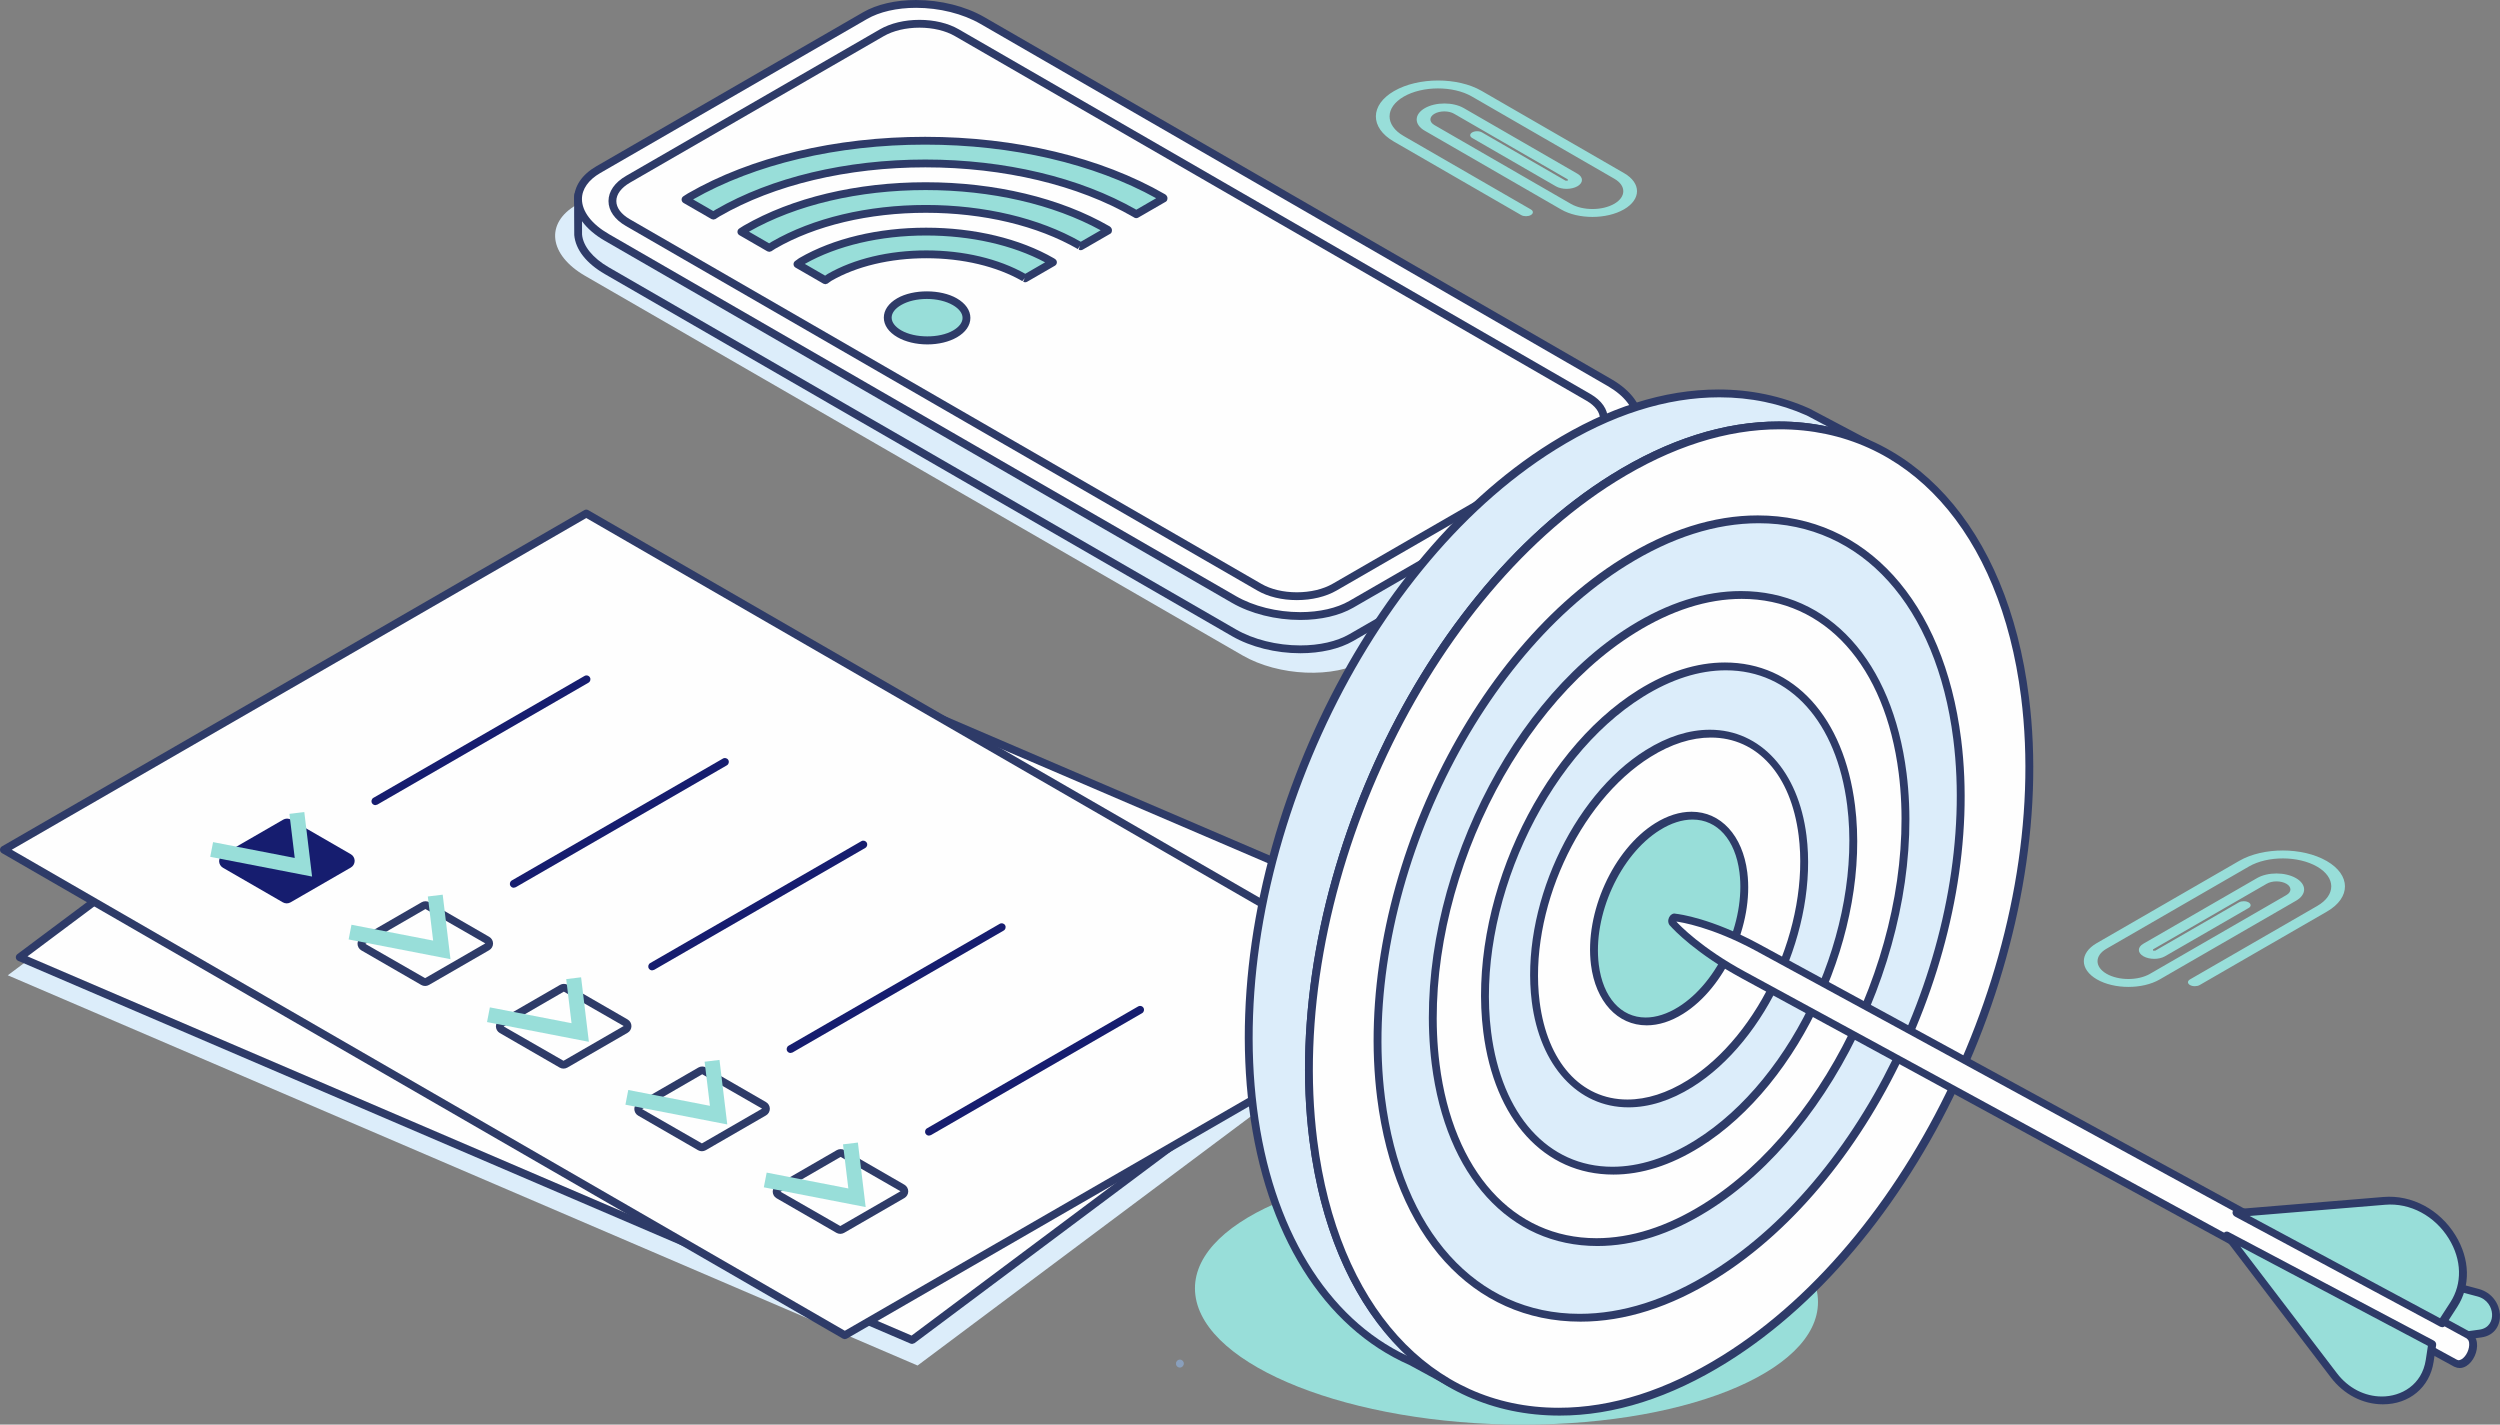 <svg xmlns="http://www.w3.org/2000/svg" xml:space="preserve" width="100%" height="100%" version="1.1" shape-rendering="geometricPrecision" text-rendering="geometricPrecision" image-rendering="optimizeQuality" fill-rule="evenodd" clip-rule="evenodd"
viewBox="0 0 88662.4 50524.45"
 xmlns:xlink="http://www.w3.org/1999/xlink"
 xmlns:xodm="http://www.corel.com/coreldraw/odm/2003">
 <rect x="0" y="0" width="88662.4" height="50524.45" fill="#808080" stroke="none"/>
 <g id="Capa_x0020_1">
  <path fill="#98DED9" fill-rule="nonzero" d="M74366.58 34733.52c-615.35,-355.41 -618.39,-931.53 -7.02,-1284.63l5054.8 -2918.37c853.06,-492.62 2244.9,-490 3103.1,5.56 858.21,495.56 862.61,1299.31 9.97,1791.51l-4516.03 2607.13c-94.72,54.76 -248.3,54.45 -343.76,-0.31 -95.15,-55.18 -95.46,-143.93 -1.05,-198.79l4515.92 -2607.13c663.93,-383.1 660.57,-1008.84 -7.76,-1394.36 -668.02,-385.72 -1751.55,-387.82 -2415.47,-4.51l-5054.81 2918.37c-422.65,243.9 -420.34,642.11 4.83,887.47 425.17,245.69 1114.69,246.84 1537.23,2.84l4840.91 -2795.01c191.34,-110.36 190.29,-290.16 -1.78,-401.15 -192.5,-111.09 -504.06,-111.51 -695.08,-1.15l-4033.38 2328.51 0 45.84 79.2 0 2966.53 -1712.73c94.72,-54.76 248.72,-54.34 343.76,0.42 95.46,55.07 95.88,144.03 1.15,198.79l-2966.52 1712.63c-210.96,121.68 -554.72,120.95 -766.73,-1.47 -212.11,-122.42 -212.84,-320.79 -2.3,-442.69l4033.48 -2328.4c380.06,-219.46 1000.24,-218.41 1382.5,2.2 382.37,220.82 384.15,578.85 4.09,798.3l-4841.23 2795.12c-611.36,352.99 -1609.51,351.1 -2224.55,-3.99z"/>
  <path fill="#98DED9" fill-rule="nonzero" d="M57593.15 7425.91c615.04,-355.31 618.4,-931.53 6.61,-1284.53l-5054.81 -2918.37c-852.95,-492.62 -2244.79,-490 -3103,5.56 -858.2,495.45 -862.6,1299.31 -9.65,1791.51l4515.61 2607.13c94.73,54.76 248.73,54.34 343.77,-0.42 95.14,-55.07 95.88,-143.92 1.15,-198.68l-4515.92 -2607.13c-663.61,-383.1 -660.26,-1008.84 7.76,-1394.46 667.91,-385.94 1751.55,-387.82 2415.37,-4.41l5055.22 2918.38c422.23,243.89 420.03,642 -4.82,887.36 -425.17,245.79 -1115.01,246.83 -1537.24,3.04l-4841.33 -2795.21c-190.92,-110.26 -190.18,-290.16 2.21,-401.15 192.07,-110.99 503.74,-111.41 694.66,-1.05l4033.79 2328.41 -0.42 45.52 -78.78 0.42 -2966.84 -1713.05c-94.72,-54.44 -248.72,-54.02 -343.87,0.74 -95.04,55.07 -95.77,143.92 -1.04,198.37l2966.83 1713.05c210.54,121.68 554.41,120.95 766.42,-1.47 212,-122.53 213.16,-320.9 2.2,-442.69l-4033.38 -2328.4c-380.06,-219.46 -999.92,-218.41 -1382.18,2.2 -382.27,220.92 -384.57,578.74 -4.51,798.2l4841.33 2795.22c611.36,352.99 1609.4,351.1 2224.86,-4.09z"/>
  <polygon fill="#DCEDFA" fill-rule="nonzero" points="32541.73,48428.1 52014.89,33868.76 19748.41,20029.15 275.68,34588.49 "/>
  <polygon fill="#FEFEFE" fill-rule="nonzero" points="32348.19,47524.37 51448.73,33243.65 19799.92,19668.71 699.8,33949.43 "/>
  <path fill="#2E3B68" fill-rule="nonzero" d="M975.48 33916.8l31353.93 13448.75 18843.22 -14089.28 -31353.93 -13448.43 -18843.22 14088.96zm31372.71 13746.35l-54.34 -11.12 -31648.81 -13574.94c-45.53,-19.61 -77.42,-62.2 -82.88,-111.09 -6.29,-49.51 14.8,-97.98 54.34,-127.66l19100.13 -14280.62c40.28,-29.58 92.84,-35.88 137.63,-16.26l31648.81 13574.52c45.53,19.62 77.42,62.21 82.87,111.41 6.3,49.2 -14.37,97.66 -54.34,127.35l-19100.12 14281.03 -83.29 27.38z"/>
  <polygon fill="#FEFEFE" fill-rule="nonzero" points="29961.98,47354.85 50615.7,35430.75 20792.08,18212.14 138.78,30136.56 "/>
  <path fill="#2E3B68" fill-rule="nonzero" d="M416.35 30136.14l29545.63 17058.83 20375.73 -11764.22 -29545.31 -17058.42 -20376.05 11763.81zm29545.63 17357.49l-69.55 -18.15 -29822.88 -17219.02c-43.33,-24.76 -69.55,-70.71 -69.55,-120.32 0,-49.2 26.22,-95.04 69.55,-119.91l20653.3 -11924.41c42.59,-24.76 96.19,-24.76 138.78,0l29823.21 17218.71c43.01,24.76 69.23,70.7 69.23,120.22 0,49.3 -26.22,95.14 -69.23,119.9l-20653.62 11924.83 -69.24 18.15z"/>
  <path fill="#161D6F" fill-rule="nonzero" d="M10163.52 32038.01l2.21 0 2.31 0 2.3 0 2.21 0c46.57,-0.84 91.89,-13.32 132.38,-36.72l2136.12 -1233.43c83.4,-47.73 135.22,-136.69 136.9,-232.57l0 -4.62 0 -4.51c-1.68,-95.67 -53.5,-184.63 -136.58,-231.94l-2122.7 -1225.67c-38.81,-22.87 -83.18,-34.83 -128.29,-36.19l-2.2 0 -13.54 0 -2.2 0c-44.79,1.47 -89.06,13.22 -127.66,35.77l-2136.75 1233.86c-82.98,48.15 -135.22,136.68 -136.9,232.35l0 4.51 0 4.52c1.68,95.67 53.92,184.2 136.9,232.25l2122.37 1225.36c40.18,23.6 86.34,36.19 133.12,37.03zm15.95 -2729.34l-2132.66 1233.44 2121.23 1217.91 2134.54 -1232.7 -2123.11 -1218.65z"/>
  <path fill="#161D6F" fill-rule="nonzero" d="M13313.31 28553.8c-47.73,0 -94.41,-24.87 -120.64,-69.24 -38.18,-66.61 -15.63,-151.37 50.99,-189.87l7488 -4323.12c21.19,-12.58 44.79,-18.56 68.5,-18.56 47.73,0 94.73,24.86 121.06,69.65 38.5,66.19 15.52,150.95 -51.09,189.45l-7487.69 4323.12 -69.13 18.57z"/>
  <polygon fill="#98DED9" fill-rule="nonzero" points="11068.09,31087.28 10791.99,28799.48 10264.23,28863.15 10452.95,30427.03 7556.82,29865.7 7455.8,30387.06 "/>
  <path fill="#2E3B68" fill-rule="nonzero" d="M15076.29 34968.23c-48.15,0 -95.88,-12.58 -137.31,-37.03l-2122.7 -1225.36c-84.34,-48.78 -136.89,-139.52 -136.89,-236.76 0,-97.35 52.55,-188.4 136.89,-236.87l2136.75 -1233.85c41.12,-24.03 88.85,-35.88 136.58,-35.88 47.73,0 95.88,11.85 137.32,36.29l2122.69 1225.68c84.34,48.04 136.58,139.1 136.58,236.45 0,97.66 -52.24,188.72 -136.89,237.18l-2136.12 1233.44c-41.75,24.13 -89.17,36.71 -136.9,36.71zm11.44 -2729.33l-2132.66 1233.85 2121.22 1217.49 2134.55 -1232.7 -2123.11 -1218.64z"/>
  <path fill="#161D6F" fill-rule="nonzero" d="M18221.57 31484.02c-47.84,0 -94.83,-24.86 -120.64,-69.23 -38.5,-66.3 -15.63,-151.38 50.98,-189.88l7488.01 -4323.11c65.14,-38.18 150.64,-15.95 189.55,51.09 38.82,65.77 15.53,150.95 -50.77,189.45l-7488 4323.11 -69.13 18.57z"/>
  <polygon fill="#98DED9" fill-rule="nonzero" points="15976.35,34017.51 15700.25,31729.7 15172.49,31793.38 15361.21,33357.26 12465.07,32795.92 12364.05,33317.29 "/>
  <path fill="#2E3B68" fill-rule="nonzero" d="M19984.55 37898.46c-47.73,0 -95.46,-12.59 -136.9,-36.72l-2123.11 -1225.67c-84.44,-48.46 -137,-139.1 -137,-236.76 0,-97.35 52.56,-188.41 137.32,-236.87l2136.11 -1233.86c41.44,-23.71 89.17,-35.88 136.9,-35.88 47.73,0 95.88,11.86 137.32,36.3l2122.69 1225.68c84.34,48.04 136.58,139.1 136.58,236.44 0,98.09 -52.24,188.72 -136.9,237.19l-2136.11 1233.85c-42.17,23.71 -89.17,36.3 -136.9,36.3zm11.43 -2729.34l-2132.65 1233.86 2121.22 1217.49 2134.54 -1232.7 -2123.11 -1218.65z"/>
  <path fill="#161D6F" fill-rule="nonzero" d="M23129.72 34414.25c-47.73,0 -94.73,-24.86 -120.64,-69.24 -38.39,-66.3 -15.52,-151.37 51.09,-189.87l7488 -4322.8c65.57,-38.5 151.06,-16.26 189.88,50.67 38.5,66.3 15.52,151.06 -51.09,189.56l-7488.01 4323.11 -69.23 18.57z"/>
  <polygon fill="#98DED9" fill-rule="nonzero" points="20884.5,36948.05 20608.51,34659.93 20080.74,34723.6 20269.46,36287.48 17373.33,35726.15 17272.31,36247.51 "/>
  <path fill="#2E3B68" fill-rule="nonzero" d="M24892.81 40829c-47.42,0 -95.15,-12.9 -136.59,-36.61l-2123.42 -1226.09c-84.45,-48.47 -136.58,-139.1 -136.58,-236.77 0,-97.77 52.13,-188.4 136.89,-236.87l2136.12 -1233.85c41.44,-23.71 89.17,-35.88 136.9,-35.88 47.73,0 95.46,11.85 137.31,36.3l2122.7 1225.67c84.02,48.05 136.58,139.1 136.58,236.45 0,98.08 -52.56,188.72 -137,237.18l-2136.33 1233.86c-41.86,23.71 -88.85,36.61 -136.58,36.61zm11.43 -2729.65l-2132.66 1233.85 2120.81 1217.5 2134.96 -1232.71 -2123.11 -1218.64z"/>
  <path fill="#161D6F" fill-rule="nonzero" d="M28037.66 37344.47c-47.41,0 -94.41,-24.86 -120.32,-69.23 -38.5,-66.3 -15.53,-151.38 51.09,-189.87l7488 -4322.8c65.88,-38.08 151.06,-15.95 189.87,50.66 38.5,66.3 15.53,151.06 -51.08,189.56l-7488.01 4323.53 -69.55 18.15z"/>
  <polygon fill="#98DED9" fill-rule="nonzero" points="25792.76,39878.27 25516.76,37590.15 24989,37653.83 25177.72,39217.71 22281.59,38656.38 22180.57,39177.74 "/>
  <path fill="#2E3B68" fill-rule="nonzero" d="M29801.06 43759.23c-47.41,0 -94.41,-12.91 -136.16,-36.3l-2123.84 -1226.41c-84.45,-48.46 -136.59,-139.1 -136.59,-236.87 0,-97.66 52.14,-188.3 136.9,-236.76l2136.01 -1233.86c41.54,-23.7 89.27,-35.87 137,-35.87 47.74,0 95.47,11.85 137.32,36.29l2122.69 1225.68c84.03,48.46 136.58,139.1 136.58,236.45 0,98.08 -52.55,188.71 -137,237.18l-2136.43 1233.86c-42.17,23.7 -89.17,36.61 -136.48,36.61zm11.44 -2729.24l-2132.66 1233.75 2120.8 1217.18 2134.97 -1232.7 -2123.11 -1218.23z"/>
  <path fill="#161D6F" fill-rule="nonzero" d="M32945.92 40275.01c-47.42,0 -94.41,-25.17 -120.32,-69.55 -38.08,-66.61 -15.53,-151.37 51.08,-189.87l7488.01 -4322.8c21.82,-12.59 45.53,-18.46 69.23,-18.46 48.05,0 94.73,24.76 120.64,69.13 38.08,66.3 15.53,151.37 -51.09,189.56l-7488 4323.53 -69.55 18.46z"/>
  <polygon fill="#98DED9" fill-rule="nonzero" points="30701.02,42808.5 30425.02,40520.38 29897.26,40584.05 30085.98,42147.93 27189.84,41586.5 27088.82,42107.96 "/>
  <path fill="#899FBC" fill-rule="nonzero" d="M41845.38 48500.9l-0.42 0c-76.58,0 -138.79,-57.28 -138.79,-133.96l0 -9.97c0,-76.57 62.21,-138.78 138.79,-138.78 76.68,0 139.52,62.21 139.52,138.78 0,76.58 -62.52,143.93 -139.1,143.93z"/>
  <path fill="#DCEDFA" fill-rule="nonzero" d="M48425.35 23423.24l9911.97 -5722.71c1118.05,-645.47 977.8,-1773.06 -313.02,-2518.7l-23307.64 -13456.51c-1291.13,-745.32 -3244.09,-826.41 -4362.14,-180.64l-9912.08 5722.4c-1118.04,645.78 -977.79,1773.37 313.24,2518.7l23307.53 13456.51c1291.03,745.32 3244.1,826.41 4362.14,180.95z"/>
  <path fill="#DCEDFA" fill-rule="nonzero" d="M47922.66 22612.87l9458.38 -5461.19c476.67,-274.95 713.54,-642 720.15,-1027.31 0.42,-33.98 -0.73,-1145.73 -3.67,-1180.14 -39.23,-445.94 -382.26,-200.16 -1015.45,-565.84l-22240.68 -12840.74c-1232.07,-711.23 -3095.55,-788.54 -4162.62,-172.45l-9458.27 5460.77c-476.46,274.95 -713.44,-209.07 -720.26,176.13 -0.52,33.36 0.63,1287.88 3.47,1321.56 38.39,447.09 381.52,909.6 1015.55,1275.6l22240.79 12840.74c1232.07,711.34 3095.76,788.65 4162.61,172.87z"/>
  <path fill="#2E3B68" fill-rule="nonzero" d="M20639.24 7003.99l0 0.42c-1.05,59.58 0.84,1255.57 3.15,1311.48 35.24,411.11 380.27,836.39 946.21,1163.16l22241 12840.73c626.89,362.22 1460.02,569.83 2285.08,569.83l0.31 0c677.25,0 1294.59,-140.57 1738.33,-397.37l9458.59 -5460.46c413.73,-239.08 644.62,-562.07 650.5,-910.03 0.83,-65.04 -1.05,-1116.47 -3.26,-1169.03 -13.74,-152.1 -41.85,-158.4 -261.31,-204.66 -168.78,-35.46 -399.67,-84.76 -685.01,-249.35l-22240.99 -12840.73c-627.11,-362.33 -1460.24,-569.93 -2285.19,-569.93 -677.24,0 -1294.7,140.98 -1738.33,397.47l-9458.48 5460.77c-236.03,136.48 -507.51,104.38 -650.6,57.7zm25475.75 16163.19l-0.31 0c-872.26,0 -1755.85,-220.93 -2423.87,-606.55l-22240.89 -12841.04c-655.22,-378.28 -1040.31,-869.64 -1084.37,-1383.66 -3.88,-46.68 -4.2,-1326.38 -3.88,-1336.77 3.99,-241.27 118.22,-291.94 213.37,-291.94 48.25,0 94.1,14.79 142.98,30.74 116.02,36.92 272.64,60.63 433.04,-31.89l9458.48 -5461.09c485.17,-280.19 1151.72,-434.51 1877.11,-434.51 872.26,0 1755.85,221.35 2423.97,607.28l22241 12840.73c247.25,142.46 444.89,184.32 603.6,217.99 230.89,48.88 448.88,95.15 480.77,455.9 3.99,47 3.99,1184.24 3.99,1194.21 -7.77,449.29 -287.86,856 -789.29,1145.42l-9458.69 5461.09c-485.28,279.77 -1151.82,434.09 -1877.01,434.09z"/>
  <path fill="#FEFEFE" fill-rule="nonzero" d="M47922.66 21432.31l9458.38 -5461.09c1066.96,-615.88 933,-1691.97 -298.97,-2403.31l-22240.68 -12840.73c-1232.07,-711.23 -3095.55,-788.23 -4162.62,-172.46l-9458.27 5460.78c-1067.06,616.19 -933.21,1691.96 298.76,2403.3l22240.79 12840.73c1232.07,711.24 3095.76,788.55 4162.61,172.78z"/>
  <path fill="#2E3B68" fill-rule="nonzero" d="M32486.65 277.57c-677.24,0 -1294.7,140.99 -1738.33,397.48l-9458.48 5460.77c-419.82,242.43 -650.92,570.25 -650.92,923.66 0,438.91 346.18,890.41 949.68,1239l22241 12840.73c627.21,362.33 1460.02,569.93 2285.39,569.93l0.1 0c677.25,0 1294.49,-140.98 1738.23,-397.05l9458.59 -5460.78c419.61,-242.42 650.5,-570.66 650.5,-923.76 0,-439.23 -345.97,-890.72 -949.58,-1239.31l-22240.99 -12840.74c-627.11,-362.33 -1460.24,-569.93 -2285.19,-569.93zm13628.44 21709.14l-0.1 0c-872.47,0 -1756.16,-221.34 -2424.18,-606.96l-22240.89 -12840.73c-691.93,-399.26 -1088.57,-938.87 -1088.57,-1479.54 0,-456.64 280.41,-870.05 789.71,-1163.88l9458.48 -5461.09c485.17,-280.2 1151.72,-434.51 1877.11,-434.51 872.26,0 1755.85,221.35 2423.97,607.28l22241 12840.73c691.72,399.36 1088.36,938.56 1088.36,1479.54 0,456.74 -280.09,870.05 -789.29,1163.89l-9458.69 5460.77c-485.28,280.19 -1151.82,434.5 -1876.91,434.5z"/>
  <path fill="#FEFEFE" fill-rule="nonzero" d="M31269.48 1163.89c737.77,-425.9 1930.4,-428.11 2663.67,-4.83l22401.39 12933.26c733.47,423.38 729.38,1112.06 -8.19,1538.07l-8994.39 5192.75c-737.78,426.01 -1930.41,428.21 -2663.67,4.83l-22401.39 -12933.57c-733.16,-423.39 -729.59,-1111.75 8.39,-1537.66l8994.19 -5192.85z"/>
  <path fill="#2E3B68" fill-rule="nonzero" d="M32608.97 981.46c-481.39,0 -932.37,107.74 -1270.15,302.33l-8994.29 5192.86c-313.66,181.37 -486.43,413.31 -486.43,653.54 0,237.18 169.83,466.29 478.03,644.3l22401.6 12933.26c332.23,192.08 777.85,297.5 1254.63,297.5 481.39,0 932.37,-107.31 1270.26,-302.33l8994.18 -5192.85c313.87,-180.96 486.22,-413 486.22,-653.23 0.42,-237.49 -169.41,-466.29 -477.72,-644.2l-22401.6 -12933.67c-332.33,-191.66 -777.85,-297.51 -1254.73,-297.51zm13383.39 20301.36c-524.72,0 -1019.54,-118.85 -1393.41,-334.53l-22401.6 -12933.67c-397.69,-229.43 -616.83,-543.92 -616.83,-884.43 0,-343.45 222.08,-660.99 625.22,-893.77l8994.4 -5192.75c379.32,-219.14 879.6,-339.78 1408.83,-339.78 524.72,0 1019.75,119.17 1393.52,334.96l22401.6 12933.57c397.78,229.42 616.93,543.6 616.51,884.42 0,343.45 -221.98,660.99 -625.01,893.45l-8994.19 5193.17c-379.32,219.04 -879.81,339.36 -1409.04,339.36z"/>
  <path fill="#98DED9" fill-rule="nonzero" d="M33863.81 10701.36c547.06,316.07 549.79,826.42 6.08,1140.18 -543.5,313.87 -1427.5,312.4 -1974.46,-3.67 -547.07,-315.65 -549.9,-826 -6.19,-1139.86 543.5,-313.76 1427.61,-312.3 1974.57,3.35z"/>
  <path fill="#2E3B68" fill-rule="nonzero" d="M32870.7 10602.23c-347.22,0 -671.27,76.58 -912.12,215.68 -217.04,125.46 -336.53,283.86 -336.53,446.67 0.11,164.7 121.69,325.72 342.72,453.39 487.58,281.24 1351.76,283.13 1835.89,3.36 217.04,-125.47 336.42,-283.87 336.42,-446.68 0,-164.69 -121.58,-325.3 -342.61,-452.96 -245.05,-141.41 -573.19,-219.46 -923.77,-219.46zm17.83 1612.34c-398.73,0 -776.17,-91.05 -1062.55,-256.48 -310.51,-179.07 -481.39,-425.17 -481.5,-693.51 0,-266.03 168.79,-509.93 475.31,-686.79 567.42,-327.92 1542.9,-326.04 2113.46,3.67 310.51,179.17 481.4,425.17 481.4,693.19 0,266.03 -168.68,510.25 -475.21,687.22 -282.5,163.12 -655.85,252.7 -1050.91,252.7z"/>
  <path fill="#98DED9" fill-rule="nonzero" d="M24464.8 6979.23c-54.55,31.47 -100.07,66.2 -153.36,98.09l990.48 571.71c53.08,-31.78 98.71,-66.61 153.26,-98.08 4070.62,-2349.91 10713.85,-2338.06 14810.06,27.06l31.68 19.93 984.29 -568.04 -31.89 -20.35c-4641.59,-2679.72 -12171.98,-2693.36 -16784.52,-30.32z"/>
  <path fill="#2E3B68" fill-rule="nonzero" d="M24580.82 7072.49l716.9 414.05 87.91 -55.49c1980.76,-1143.86 4620.09,-1773.37 7431.89,-1773.37 2819.76,0 5474.62,631.72 7481.08,1779.35l704.83 -407.13c-2213.01,-1226.41 -5113.13,-1900.3 -8194.73,-1900.3 -3113.49,0 -6032.7,689.84 -8227.88,1942.89zm721.1 715.33l-69.34 -18.57 -990.59 -571.72c-42.59,-24.75 -68.92,-69.97 -69.34,-119.48 -0.31,-48.88 25.6,-94.83 67.77,-119.9l65.56 -42.28 89.27 -56.54c2241.86,-1294.49 5229.89,-2007.3 8413.45,-2007.3 3212.1,0 6234.54,723.51 8510.07,2037.62 43.01,24.75 85.28,80.67 85.28,130.28 0,49.2 -10.59,105.43 -53.6,130.29l-984.19 568.05c-42.38,24.33 -94.41,24.75 -137.63,0.73l-32.84 -21.08c-1969.11,-1136.93 -4589.46,-1762.67 -7378.27,-1762.67 -2763.75,0 -5353.68,616.51 -7293.1,1736.02l-76.69 48.78 -73.95 47.73 -71.86 20.04z"/>
  <path fill="#98DED9" fill-rule="nonzero" d="M28426.43 9266.62c-55.18,31.79 -92.21,69.97 -144.98,102.91l990.38 571.71c52.03,-33.25 89.8,-71.01 144.97,-102.9 1899.36,-1096.54 5000.16,-1090.98 6911.36,12.58l30.01 21.09 984.19 -568.05 -29.9 -21.4c-2457.64,-1418.9 -6443.71,-1425.93 -8886.03,-15.94z"/>
  <path fill="#2E3B68" fill-rule="nonzero" d="M28542.97 9359.88l720.15 415.93 84.13 -57.69c935.62,-539.93 2180.39,-837.54 3505.3,-837.54 1319.77,0 2563.91,294.67 3508.66,829.36l703.37 -405.98c-1149.73,-614.62 -2639.44,-951.46 -4220.73,-951.46 -1626.4,0 -3151.05,357.51 -4300.88,1007.38zm728.86 720.15l-69.45 -18.88 -990.37 -571.72c-42.28,-24.44 -68.61,-69.23 -69.34,-118.12 -0.74,-48.78 24.12,-94.3 65.77,-120.22l54.97 -39.23c28.95,-22.55 58.53,-45.21 93.88,-65.56 1196.52,-690.89 2789.98,-1071.37 4486.56,-1071.37 1711.79,0 3323.39,386.36 4538.16,1087.73l31.15 21.4c43.12,24.86 69.03,70.29 69.03,119.9 0.1,49.62 -27.38,95.15 -70.28,119.91l-984.3 568.46c-43.53,25.18 -97.03,24.76 -140.46,-1.15l56.64 -129.45 -88.32 107.31c-904.26,-521.88 -2114.09,-810.89 -3402.92,-810.89 -1277.07,0 -2472.54,284.6 -3366.2,800.51l-65.45 45.84 -74.69 53.71 -74.38 21.82z"/>
  <path fill="#98DED9" fill-rule="nonzero" d="M26445.56 8123.08c-54.55,31.47 -100.49,65.88 -153.26,97.67l990.38 572.13c52.45,-32.52 98.92,-66.61 153.37,-98.08 2984.46,-1723.01 7857.47,-1714.52 10860.7,19.62l31.68 20.03 984.09 -568.04 -31.58 -20.35c-3549.67,-2049.47 -9307.95,-2059.86 -12835.38,-22.98z"/>
  <path fill="#2E3B68" fill-rule="nonzero" d="M26561.79 8216.34l716.59 413.73 88.64 -55.49c1457.51,-841.94 3399.56,-1305.29 5468.12,-1305.29 2070.13,0 4019.53,463.03 5494.76,1304.14l704.52 -406.71c-1682.1,-920.3 -3876.86,-1425.82 -6208.09,-1425.82 -2370.05,0 -4592.19,523.67 -6264.54,1475.44zm720.89 715.33l-69.45 -18.88 -990.37 -571.72c-42.49,-24.44 -68.93,-69.55 -69.35,-118.43 -0.52,-49.2 24.76,-94.73 66.51,-120.33l62.42 -40.28 93.68 -59.16c1719.23,-992.59 4010.08,-1539.54 6450.21,-1539.54 2461.84,0 4778.7,555.14 6523.95,1562.4 42.91,24.87 85.29,81.09 85.29,130.29 0,49.62 -10.49,105.85 -53.5,130.61l-984.3 568.04c-43.32,25.18 -96.82,24.44 -139.94,-0.73l38.82 -139.52 -69.45 119.9c-1437.89,-829.99 -3352.98,-1287.46 -5392.06,-1287.46 -2020.41,0 -3913.37,450.45 -5329.65,1267.84l-81.3 51.82 -68.92 44.48 -72.59 20.67z"/>
  <path fill="#98DED9" fill-rule="nonzero" d="M64459.7 45934.15c319.82,2534.96 -4360.18,4590.3 -10453.41,4590.3 -6093.23,0 -11291.84,-2055.34 -11611.66,-4590.3 -319.82,-2534.95 4360.15,-4590.5 10453.38,-4590.5 6093.23,0 11291.87,2055.55 11611.69,4590.5z"/>
  <path fill="#DCEDFA" fill-rule="nonzero" d="M55089.52 15821.11c3285.27,-2045.8 6473.38,-2354.84 9039.87,-1206.9l2087.67 1103.57 1.28 10.07c-2558.65,-1123.18 -5728.08,-804.91 -8993.24,1228.19 -6970.27,4340.64 -11738.46,14852.33 -10650.11,23478.84 528.27,4187.27 2339.59,7160.4 4860.59,8615.49l-1402.34 -763.37c-2900.51,-1275.29 -5015.36,-4404.31 -5593.56,-8987.26 -1088.32,-8626.3 3679.86,-19138.1 10649.84,-23478.63z"/>
  <path fill="#2E3B68" fill-rule="nonzero" d="M60980.3 14090.96c-1880.68,0 -3834.2,622.49 -5806.07,1850.37 -6923.77,4310.94 -11676.8,14789.81 -10595.76,23358.41 537.25,4258.39 2479.77,7450.03 5340.45,8790.36 -1850.39,-1713.05 -3067.52,-4364.24 -3482.67,-7654.8 -1092.22,-8657.24 3709.75,-19243.74 10704.14,-23599.47 2012.05,-1252.74 4010.94,-1888.13 5941.24,-1888.13 601.41,0 1188.6,63.67 1755.84,189.45l-761.3 -402.62c-953.02,-425.58 -1997.86,-643.57 -3095.87,-643.57zm-9527.21 35098.2l-71.92 -18.78 -1402.63 -763.16c-3042.72,-1337.4 -5116.38,-4658.8 -5677.64,-9107.48 -1092.15,-8656.62 3709.76,-19243.63 10704.2,-23598.95 2011.38,-1252.32 4010.3,-1887.4 5940.18,-1887.4 1139.87,0 2225.38,226.9 3227.82,675.04l2097.21 1108.4c47.23,25.18 80.58,72.49 85.82,123.15 5.19,47 -13.44,95.57 -49.93,120.64 -36.83,24.86 -85.47,32.63 -130.85,13.01 -949.27,-416.67 -1978.42,-628.36 -3058.7,-628.36 -1881.1,0 -3834.58,622.8 -5807.13,1851.1 -6923.31,4311.26 -11676.79,14789.91 -10595.7,23358.93 503.53,3991.1 2201.33,7009.02 4780.57,8497.48 69.45,39.96 100.44,124.31 69.37,189.03 -20.86,43.32 -63.67,67.35 -110.67,67.35z"/>
  <path fill="#FEFEFE" fill-rule="nonzero" d="M46574.99 40434.88c1088.36,8626.61 7621.11,12101.28 14591.4,7760.75 6970.12,-4340.21 11738.18,-14852.12 10649.81,-23478.84 -1088.32,-8626.29 -7620.98,-12100.96 -14591.1,-7760.75 -6970.27,4340.64 -11738.46,14852.33 -10650.11,23478.84z"/>
  <path fill="#2E3B68" fill-rule="nonzero" d="M63116.65 15225.27c-1881.1,0 -3834.89,622.8 -5807.13,1851.1 -6923.31,4311.26 -11676.79,14789.91 -10595.7,23358.93 738.53,5853.74 4019.14,9490.69 8561.13,9491.11l0.73 0c1880.37,0 3833.84,-622.91 5805.98,-1851.1 6923.77,-4310.95 11676.79,-14789.92 10595.8,-23358.1 -738.63,-5854.57 -4018.97,-9491.94 -8560.81,-9491.94zm-7805.95 34978.71l-0.73 0c-4713.3,-0.42 -8113.58,-3743.64 -8873.72,-9768.68 -1092.22,-8657.24 3709.75,-19243.74 10704.14,-23599.47 2012.05,-1252.74 4010.94,-1888.13 5941.24,-1888.13 4713.25,0 8113.16,3743.63 8873.4,9769.51 1092.2,8657.04 -3709.52,19243 -10704.24,23598.64 -2011.65,1252.63 -4010.52,1888.13 -5940.09,1888.13z"/>
  <path fill="#DCEDFA" fill-rule="nonzero" d="M48979.2 38937.93c881.07,6983.64 6169.35,9796.16 11811.85,6282.68 5642.58,-3513.79 9502.43,-12023.23 8621.41,-19006.45 -881.08,-6983.63 -6169.4,-9796.58 -11811.96,-6282.68 -5642.53,3513.38 -9502.33,12023.23 -8621.3,19006.45z"/>
  <path fill="#2E3B68" fill-rule="nonzero" d="M62373.06 18556.64c-1517.61,0 -3094.99,503.32 -4688.16,1495.06 -5597.97,3485.68 -9441,11958.09 -8566.92,18886.23 595.8,4722.48 3239.74,7656.69 6900.56,7657.11l0.73 0c1517.31,0 3094.35,-502.59 4687.05,-1494.75 5597.94,-3486 9441.43,-11957.98 8567.35,-18886.13 -595.89,-4723.21 -3240.26,-7657.52 -6900.61,-7657.52zm-6318.77 28315.97l-0.73 0c-3831.81,-0.42 -6595.73,-3040.9 -7213.15,-7934.68 -885.23,-7016.58 3006.4,-15596.72 8675.36,-19126.77 1632.52,-1016.61 3255.04,-1532.09 4822.27,-1532.09 3831.76,0 6595.58,3040.47 7213.1,7935.09 885.18,7016.16 -3006.79,15596.19 -8675.68,19126.67 -1632.21,1016.6 -3254.35,1531.78 -4821.17,1531.78z"/>
  <path fill="#FEFEFE" fill-rule="nonzero" d="M50914.78 37732.61c714.11,5660.19 5000.7,7939.92 9573.99,5092.04 4573.4,-2847.88 7701.9,-9744.97 6987.79,-15405.16 -714.12,-5660.3 -5000.42,-7940.24 -9573.81,-5092.26 -4573.31,2847.78 -7702.08,9745.18 -6987.97,15405.38z"/>
  <path fill="#2E3B68" fill-rule="nonzero" d="M61774.11 21239.29c-1225.67,0 -2499.59,406.71 -3786.94,1208.26 -4530.53,2821.03 -7641.15,9677.73 -6933.71,15285.06 480.9,3811.71 2612.68,6179.46 5563.61,6179.77l0.42 0c1225.25,0 2499.21,-406.39 3786.53,-1208.26 4530.94,-2821.02 7641.14,-9677.73 6933.75,-15284.63 -480.95,-3812.14 -2612.66,-6180.2 -5563.66,-6180.2zm-5121.6 22950.66l-0.42 0c-3121.92,-0.31 -5373.62,-2474.64 -5876.09,-6457.34 -718.56,-5695.44 2440.53,-12660.2 7042.03,-15525.6 1327.23,-826.41 2646.19,-1245.29 3921.06,-1245.29 3121.99,0 5373.73,2474.64 5876.25,6457.77 718.51,5695.02 -2440.24,12659.98 -7042.15,15525.48 -1326.86,826 -2645.81,1244.98 -3920.68,1244.98z"/>
  <path fill="#DCEDFA" fill-rule="nonzero" d="M52743.17 36593.9c556.48,4410.81 3896.17,6187.11 7460.15,3968.23 3563.62,-2219.31 6001.54,-7593.96 5445.11,-12004.35 -556.44,-4410.5 -3896.55,-6186.8 -7460.22,-3967.92 -3563.93,2219.31 -6001.48,7593.54 -5445.04,12004.04z"/>
  <path fill="#2E3B68" fill-rule="nonzero" d="M61208.9 23772.78c-949.58,0 -1937.48,315.65 -2936.27,937.4 -3522.41,2193.4 -5940.67,7524.31 -5390.63,11884.03 372.3,2951 2020.19,4784.26 4300.61,4784.79l0 0c949.68,0 1937.5,-315.44 2935.94,-937.51 3522.83,-2193.4 5941.09,-7524.3 5391.1,-11883.71 -372.4,-2951.73 -2020.29,-4785 -4300.75,-4785zm-3990.86 17883.68l-0.42 0c-2451.72,-0.42 -4219.28,-1939.95 -4613.2,-5062.25 -561.15,-4447.84 1905.69,-9886.8 5499.07,-12124.57 1038.69,-646.51 2071.62,-974.43 3070.39,-974.43 2451.35,0 4219.38,1939.95 4613.34,5062.57 561.15,4447.84 -1906.01,9886.8 -5499.48,12124.67 -1037.84,646.51 -2071.24,974.01 -3069.7,974.01z"/>
  <path fill="#FEFEFE" fill-rule="nonzero" d="M54463.92 35522.43c408.08,3234.54 2857.18,4537.11 5470.71,2909.98 2613.2,-1627.35 4401.15,-5568.51 3993.08,-8802.95 -408.05,-3234.34 -2857.64,-4537.43 -5470.79,-2909.77 -2613.54,1627.13 -4401.06,5568.4 -3993,8802.74z"/>
  <path fill="#2E3B68" fill-rule="nonzero" d="M60676.74 26157.52c-689.73,0 -1407.95,229.84 -2135.42,682.38 -2573.74,1602.49 -4340.85,5497.7 -3939.04,8682.53 270.2,2141.68 1462.83,3472.04 3112.52,3472.04 689.84,0 1408.11,-229.42 2135.12,-682.28 2573.74,-1602.48 4340.81,-5497.91 3938.98,-8682.94 -270.2,-2141.68 -1462.69,-3471.73 -3112.16,-3471.73zm-2926.92 13114.52c-1793.3,0 -3137.73,-1471.77 -3425.11,-3749.61 -412.96,-3273.26 1402.76,-7276.21 4047.48,-8923.07 766.92,-477.4 1530.49,-719.41 2269.53,-719.41 1792.98,0 3137.41,1471.77 3424.75,3749.3 412.99,3273.46 -1402.75,7276.2 -4047.4,8923.69 -766.54,477.09 -1530.22,719.1 -2269.25,719.1z"/>
  <path fill="#98DED9" fill-rule="nonzero" d="M56562.7 34215.45c227.08,1799.91 1589.75,2524.89 3044.21,1619.38 1454.15,-905.52 2449.08,-3098.6 2221.98,-4898.72 -227.05,-1799.59 -1590.13,-2524.57 -3044.28,-1619.05 -1454.43,905.72 -2448.96,3098.7 -2221.91,4898.39z"/>
  <path fill="#2E3B68" fill-rule="nonzero" d="M60027.47 29065.82c-372.61,0 -762.46,125.25 -1158.44,371.56 -1416.43,881.91 -2388.62,3025.79 -2167.5,4778.39 145.54,1153.61 782.6,1870.3 1662.21,1870.3l0.42 0c367.47,0 767.94,-128.4 1158.02,-371.57 1416.44,-881.8 2389.1,-3025.26 2167.99,-4777.86 -145.64,-1154.34 -782.68,-1870.82 -1662.7,-1870.82zm-1628.29 7297.82l-0.42 0c-1035.07,0 -1810.23,-843.42 -1974.8,-2147.87 -232.29,-1841.13 788.53,-4092.65 2275.89,-5019.24 435.48,-270.86 870.7,-408.18 1292.62,-408.18 1035.48,0 1810.59,842.99 1975.27,2148.29 232.21,1840.61 -789.02,4092.12 -2276.42,5018.4 -435.41,271.38 -870.33,408.6 -1292.14,408.6z"/>
  <path fill="#98DED9" fill-rule="nonzero" d="M86528.75 47490.58l1438.38 -197.32c786.84,-107.52 719.53,-1236.37 -86.67,-1449.43l-8486.64 -2242.27 7134.93 3889.02z"/>
  <path fill="#2E3B68" fill-rule="nonzero" d="M80422.32 44012.67l6116.7 3333.99 1392.18 -191.03c354.03,-48.36 463.89,-330.02 450.1,-556.5 -13.37,-226.59 -157.66,-525.46 -520.23,-621.34l-7438.75 -1965.12zm6123.52 3616.7l-72.29 -19.2 -7134.61 -3889.03c-64.31,-34.93 -98.5,-108.88 -79.55,-173.19 18.56,-64.09 83.44,-101.13 154.19,-79.93l8486.63 2242.17c495.83,131.02 739.18,549.9 760.68,907.4 20.88,356.77 -174.12,746.8 -657.9,813.52l-1438.41 197.11 -18.74 1.15z"/>
  <path fill="#FEFEFE" fill-rule="nonzero" d="M87579.09 47385.47l-25.79 -28.11c0,0 -22750.63,-12423.33 -25237.12,-13763.66 -1743.88,-940.34 -2886.87,-1049.86 -2886.87,-1049.86l-58.37 6.3c-43.28,26.96 -73.08,92.52 -66.31,146.23l30.53 54.02c0,0 775.25,900.69 2513.8,1838.73 2483.62,1340.85 25238.6,13757.88 25238.6,13757.88l12.17 2.52c79.56,44.38 181.54,40.39 287.51,-26.01 208.68,-129.45 351.15,-443.63 318.62,-701.48 -14.18,-112.46 -63.08,-189.04 -126.77,-236.56z"/>
  <path fill="#2E3B68" fill-rule="nonzero" d="M87122.89 48216.3l2.61 0.73c42.49,19.93 55.46,22.97 70.98,22.97 21.82,0 57.73,-6.39 106.51,-36.29 169.39,-105.85 290.52,-372.19 264.09,-581.68 -7.67,-60.74 -28.66,-104.07 -62.57,-129.24l-29.82 -28.54c-852.21,-465.45 -22790.67,-12444.62 -25212.93,-13750.65 -1575.89,-849.28 -2662.52,-1011.04 -2811.01,-1029.82 112,122.84 890.4,942.02 2452.65,1785.54 2424.05,1308.54 24439.35,13321.39 25219.49,13746.98zm108.61 301.27c-58.11,0 -113.73,-12.58 -165.33,-37.45l-29.87 -11.43c-231.7,-126.2 -22787.17,-12434.34 -25241.71,-13759.25 -1644.5,-887.68 -2434.6,-1735.61 -2547.87,-1861.8 -44.18,-36.72 -73.18,-90.32 -80.87,-151.27 -12.95,-102.59 37.63,-214.73 120.4,-266.24 42.44,-26.96 78.34,-41.75 149.45,-23.6 126.45,13.63 1250.54,158.82 2934.97,1066.95 2458.29,1325.54 25010.1,13639.67 25237.79,13763.98 38.23,21.19 63.49,45.1 80.21,69.55 66,60 136.31,159.13 155.98,315.02 38.7,306.73 -124.85,667.59 -372.58,821.8 -78.59,48.88 -159.48,73.74 -240.57,73.74z"/>
  <path fill="#98DED9" fill-rule="nonzero" d="M86594.83 46931.77l-7278.91 -3909.38 5241.1 -433.35c1963.09,-162.49 3482.21,2107.8 2464.49,3682.9l-426.68 659.83z"/>
  <path fill="#2E3B68" fill-rule="nonzero" d="M79783.97 43124.46l6752.1 3626.78 364.82 -563.96c429.15,-664.45 408.7,-1509.96 -55.5,-2261.68 -494.09,-800.72 -1366.33,-1276.24 -2259.48,-1198.19l-4801.94 397.05zm6828.37 3946.1l-71.58 -18.57 -7278.75 -3908.96c-56.81,-30.42 -91.15,-91.37 -85.3,-150.64 5.86,-59.16 50.65,-103.22 110.36,-108.05l5240.94 -433.77c1011.41,-85.18 1993.79,450.03 2551.03,1353.03 524.14,848.55 547.66,1803.26 62.74,2553.52l-426.38 659.73c-22.56,34.93 -61.31,53.71 -103.06,53.71z"/>
  <path fill="#98DED9" fill-rule="nonzero" d="M86260.13 47663.78l-91.04 598.78c-242.87,1597.97 -2329.73,1914.35 -3396.67,515.17l-3783.8 -4962.17 7271.51 3848.22z"/>
  <path fill="#2E3B68" fill-rule="nonzero" d="M79454.77 44211.04l3425.55 4492.32c399.08,523.25 980.23,823.37 1594.54,823.37 675.77,0 1419.23,-402.3 1555.57,-1301.41l75.28 -494.2 -6650.94 -3520.08zm5055.11 5593.26c-711.24,0 -1383.4,-347.12 -1844.99,-951.77l-3783.86 -4962.7c-40.93,-54.13 -43.01,-123.89 -5.21,-170.16 38.26,-45.94 106.87,-56.75 165.91,-25.28l7271.63 3849.17c59.46,31.47 94.27,96.2 85.03,157.67l-90.93 598.78c-136.71,899.53 -859.45,1504.29 -1797.58,1504.29z"/>
 </g>
</svg>
